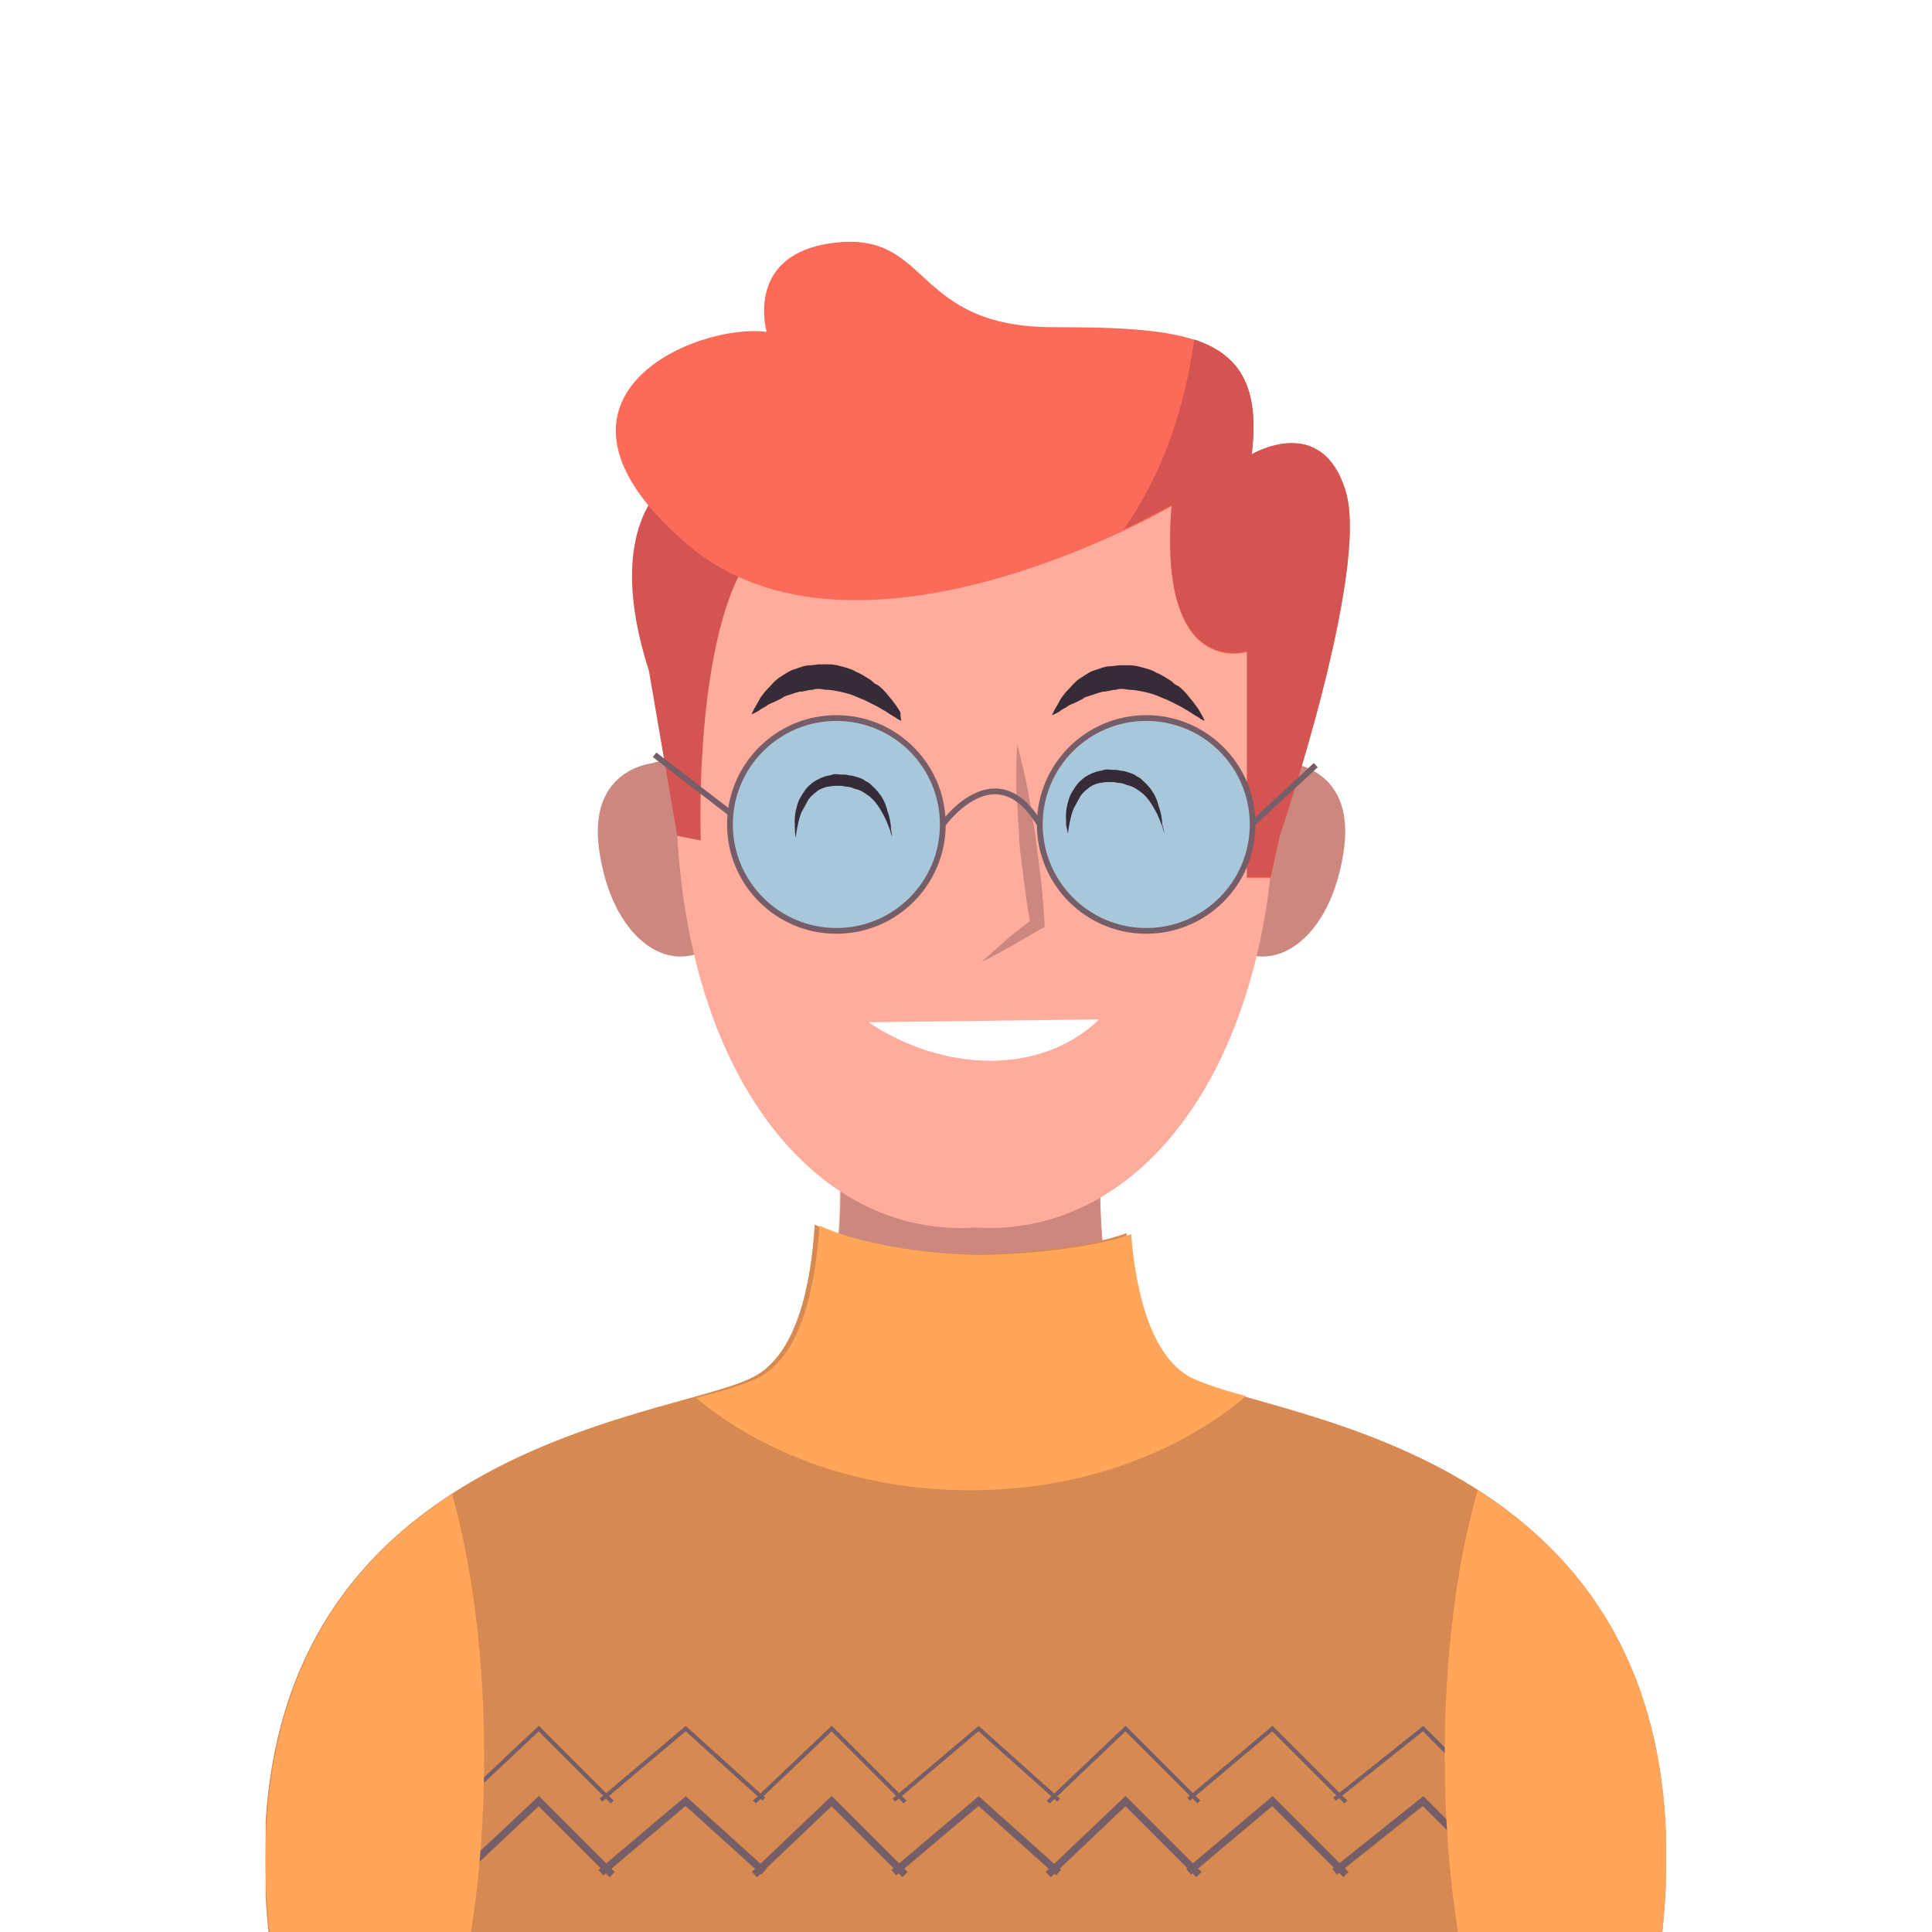 <svg width="480" height="480" viewBox="0 0 480 480" fill="none" xmlns="http://www.w3.org/2000/svg">
<rect width="480" height="480" fill="white"/>
<rect width="480" height="480" fill="white"/>
<g clip-path="url(#clip0)">
<path d="M288.516 342.885C268.628 332.122 274.009 279.71 274.009 279.71L244.293 281.582V279.71L241.018 280.646L237.742 279.71V281.582L208.026 279.71C208.026 279.71 213.408 332.122 193.519 342.885C173.63 353.649 56.405 359.03 69.04 480H237.742H244.059H412.761C425.63 359.264 308.405 353.649 288.516 342.885Z" fill="#FFAC9D"/>
<path d="M204.047 329.314C227.679 325.805 251.545 322.061 275.178 318.317C271.902 300.3 274.008 279.71 274.008 279.71L244.292 281.582V279.71L241.016 280.646L237.74 279.71V281.582L208.025 279.71C208.259 279.71 211.3 310.128 204.047 329.314Z" fill="#CC887F"/>
<path d="M294.601 341.95C284.774 336.568 281.03 320.891 279.86 306.384C271.203 309.66 253.654 311.532 242.423 311.532C229.086 311.532 212.005 308.724 202.412 304.278C201.476 319.253 197.966 336.334 187.437 341.95C167.548 352.947 54.066 358.328 66.702 480H236.807H243.125H412.997C425.632 358.328 314.724 352.947 294.601 341.95Z" fill="#D68950"/>
<path d="M241.019 370.261C268.395 370.261 292.729 361.136 309.576 346.863C303.492 345.225 298.579 343.587 295.771 342.183C285.944 336.801 282.2 321.125 281.03 306.618C272.373 309.893 254.824 311.765 243.593 311.765C230.256 311.765 213.175 308.957 203.581 304.512C202.646 319.487 199.136 336.567 188.607 342.183C185.565 343.821 179.949 345.459 172.93 347.331C189.776 361.37 214.111 370.261 241.019 370.261Z" fill="#FFA65B"/>
<path d="M114.434 465.727L133.854 447.477L152.105 465.727" stroke="#765E69" stroke-width="1.833" stroke-miterlimit="10"/>
<path d="M331.57 465.025L353.565 447.477L371.815 465.727" stroke="#765E69" stroke-width="1.833" stroke-miterlimit="10"/>
<path d="M295.305 465.025L316.129 447.477L334.38 465.727" stroke="#765E69" stroke-width="1.833" stroke-miterlimit="10"/>
<path d="M260.439 465.727L279.626 447.477L297.877 465.727" stroke="#765E69" stroke-width="1.833" stroke-miterlimit="10"/>
<path d="M222.066 465.259L243.125 447.477L263.013 465.259" stroke="#765E69" stroke-width="1.833" stroke-miterlimit="10"/>
<path d="M187.436 465.727L206.622 447.477L224.873 465.727" stroke="#765E69" stroke-width="1.833" stroke-miterlimit="10"/>
<path d="M149.297 465.259L170.355 447.477L189.776 465.025" stroke="#765E69" stroke-width="1.833" stroke-miterlimit="10"/>
<path d="M114.434 447.71L133.854 429.459L152.105 447.71" stroke="#765E69" stroke-miterlimit="10"/>
<path d="M331.57 447.008L353.565 429.459L371.815 447.71" stroke="#765E69" stroke-miterlimit="10"/>
<path d="M295.305 447.008L316.129 429.459L334.38 447.71" stroke="#765E69" stroke-miterlimit="10"/>
<path d="M260.439 447.71L279.626 429.459L297.877 447.71" stroke="#765E69" stroke-miterlimit="10"/>
<path d="M222.066 447.242L243.125 429.459L263.013 447.242" stroke="#765E69" stroke-miterlimit="10"/>
<path d="M187.436 447.71L206.622 429.459L224.873 447.71" stroke="#765E69" stroke-miterlimit="10"/>
<path d="M149.297 447.242L170.355 429.459L189.776 447.008" stroke="#765E69" stroke-miterlimit="10"/>
<path d="M120.284 436.245C120.284 411.442 117.242 388.746 112.328 371.197C84.25 389.448 60.852 421.036 66.936 479.999H117.008C119.114 466.896 120.284 451.921 120.284 436.245Z" fill="#FFA65B"/>
<path d="M367.137 370.262C361.989 388.044 358.947 410.975 358.947 436.245C358.947 451.922 360.117 466.663 362.223 480H412.997C419.315 420.1 395.449 388.278 367.137 370.262Z" fill="#FFA65B"/>
<path d="M182.993 203.198C177.143 184.947 163.338 189.159 161.934 189.627C160.53 189.861 146.257 191.966 148.831 210.919C151.405 229.872 162.402 240.167 172.697 237.125C183.461 235.487 188.842 221.448 182.993 203.198Z" fill="#CC887F"/>
<path d="M299.75 203.198C305.599 184.947 319.404 189.159 320.808 189.627C322.212 189.861 336.485 191.966 333.911 210.919C331.338 229.872 320.34 240.167 310.045 237.125C299.516 235.487 293.9 221.448 299.75 203.198Z" fill="#CC887F"/>
<path d="M168.953 175.587C176.207 96.033 236.575 100.479 242.424 101.181C248.04 100.479 308.642 96.033 315.895 175.587C323.148 255.609 287.583 307.788 242.424 304.98C197.265 308.022 161.466 255.609 168.953 175.587Z" fill="#FFAC9D"/>
<path d="M165.914 119.9C165.914 119.9 149.535 130.429 161.234 166.697L168.254 207.644L174.104 208.813C174.104 208.813 171.764 146.808 191.652 132.769C211.541 118.73 165.914 119.9 165.914 119.9Z" fill="#D35450"/>
<path d="M291.094 125.749C291.094 125.749 212.71 171.376 170.593 135.108C128.476 98.841 172.932 80.122 190.481 82.462C190.481 82.462 184.632 62.574 208.03 60.234C231.428 57.894 226.749 81.292 261.846 81.292C296.944 81.292 314.492 83.632 310.983 112.88C310.983 112.88 328.531 102.351 334.381 122.239C340.23 142.128 318.002 207.643 318.002 207.643L315.662 218.173H309.813V162.017C309.813 162.017 287.584 169.036 291.094 125.749Z" fill="#FC6A5A"/>
<path d="M334.38 122.239C328.531 102.351 310.982 112.88 310.982 112.88C313.088 96.033 307.94 88.078 296.709 84.334C294.369 101.181 288.987 117.56 279.16 131.599C286.414 128.089 291.093 125.515 291.093 125.515C287.584 168.802 309.812 161.782 309.812 161.782V217.938H315.662L318.001 207.409C318.001 207.643 340.23 142.128 334.38 122.239Z" fill="#D35450"/>
<path d="M252.719 184.946C253.655 188.69 254.591 192.2 255.293 195.943C255.995 199.687 256.463 203.431 257.165 206.941C257.399 208.813 257.633 210.684 257.867 212.556C258.101 214.428 258.335 216.3 258.569 218.172C259.037 221.916 259.271 225.659 259.505 229.403V230.339L258.569 230.807C256.229 232.211 253.655 233.615 251.316 235.019C248.742 236.423 246.402 237.827 243.828 238.996C245.934 237.125 248.04 235.253 250.146 233.381C252.252 231.509 254.591 229.871 256.697 228.233L255.995 229.637C255.293 225.893 254.825 222.15 254.357 218.64C254.123 216.768 253.889 214.896 253.655 213.024C253.421 211.152 253.187 209.281 253.187 207.409C252.953 203.665 252.719 199.921 252.485 196.177C252.485 192.668 252.486 188.69 252.719 184.946Z" fill="#CC887F"/>
<path d="M273.076 253.27C258.569 267.309 234.235 266.373 215.75 253.971L273.076 253.27Z" fill="white"/>
<path d="M299.282 179.096C299.282 179.096 298.58 178.862 297.644 178.16C297.176 177.926 296.474 177.458 295.772 176.99C295.071 176.522 294.135 176.054 293.433 175.586C292.497 175.118 291.561 174.65 290.625 174.182C290.157 173.948 289.689 173.714 288.987 173.48C288.519 173.246 287.817 173.012 287.349 172.778C286.179 172.311 285.009 172.077 284.073 171.843C282.903 171.609 281.733 171.375 280.564 171.375L278.926 171.141C278.458 171.141 277.756 171.141 277.288 171.375C276.118 171.375 275.182 171.843 274.012 171.843C272.842 172.077 271.906 172.545 270.97 172.778L269.566 173.246L268.864 173.714C268.396 173.948 267.928 174.182 267.461 174.416C266.525 174.884 265.589 175.118 265.121 175.586C264.419 176.054 263.717 176.288 263.249 176.756C262.079 177.458 261.377 177.692 261.377 177.692C261.377 177.692 261.611 176.99 262.313 175.82C262.547 175.352 263.015 174.65 263.483 173.714C263.951 173.012 264.653 172.077 265.355 171.375C266.057 170.673 266.993 169.503 267.928 168.801C269.098 168.099 270.268 167.163 271.438 166.695C272.14 166.461 272.842 166.227 273.544 165.993C274.246 165.759 274.948 165.525 275.884 165.525C276.586 165.525 277.522 165.291 278.224 165.291C278.926 165.291 279.862 165.291 280.564 165.291C282.201 165.291 283.605 165.759 285.243 166.227C285.945 166.461 286.647 166.695 287.349 167.163C288.051 167.397 288.753 167.865 289.221 168.099C289.923 168.567 290.391 168.801 291.093 169.269C291.561 169.737 292.029 170.205 292.731 170.439C293.667 171.141 294.603 172.077 295.305 173.012C296.708 174.65 297.878 176.288 298.346 177.224C299.048 178.394 299.282 179.096 299.282 179.096Z" fill="#352C38"/>
<path d="M223.942 179.097C223.942 179.097 223.24 178.863 222.304 178.161C221.836 177.927 221.134 177.459 220.432 176.991C219.73 176.523 218.794 176.055 218.092 175.587C217.156 175.119 216.22 174.651 215.284 174.183C214.816 173.949 214.348 173.715 213.646 173.481C213.178 173.247 212.476 173.013 212.008 172.779C210.839 172.311 209.669 172.077 208.733 171.843C207.563 171.609 206.393 171.375 205.223 171.375L203.585 171.141C203.117 171.141 202.415 171.141 201.947 171.375C200.777 171.375 199.841 171.843 198.671 171.843C197.502 172.077 196.566 172.545 195.63 172.779L194.928 173.013L194.226 173.481C193.758 173.715 193.29 173.949 192.822 174.183C191.886 174.651 190.95 174.885 190.482 175.353C189.78 175.821 189.078 176.055 188.61 176.523C187.44 177.225 186.738 177.459 186.738 177.459C186.738 177.459 186.972 176.757 187.674 175.587C187.908 175.119 188.376 174.417 188.844 173.481C189.312 172.779 190.014 171.843 190.716 171.141C191.418 170.439 192.354 169.269 193.29 168.567C194.46 167.865 195.63 166.929 196.8 166.462C197.502 166.228 198.203 165.994 198.905 165.76C199.607 165.526 200.309 165.292 201.245 165.292C201.947 165.292 202.883 165.058 203.585 165.058C204.287 165.058 205.223 165.058 205.925 165.058C207.563 165.058 208.967 165.526 210.605 165.994C211.307 166.228 212.008 166.462 212.71 166.929C213.412 167.163 214.114 167.631 214.582 167.865C215.284 168.333 215.752 168.567 216.454 169.035C216.922 169.503 217.39 169.971 218.092 170.205C219.028 170.907 219.964 171.843 220.666 172.779C222.07 174.417 223.24 176.055 223.708 176.991C223.708 178.395 223.942 179.097 223.942 179.097Z" fill="#352C38"/>
<path d="M162.637 187.52L182.993 203.196L234.236 204.834C234.236 204.834 247.339 186.35 258.336 204.834H310.982L326.893 190.093" stroke="#765E69" stroke-width="1.434" stroke-miterlimit="10"/>
<path d="M207.796 231.275C222.398 231.275 234.236 219.437 234.236 204.835C234.236 190.232 222.398 178.395 207.796 178.395C193.193 178.395 181.355 190.232 181.355 204.835C181.355 219.437 193.193 231.275 207.796 231.275Z" fill="#A9C7DB" stroke="#765E69" stroke-width="1.434" stroke-miterlimit="10"/>
<path d="M284.776 231.275C299.379 231.275 311.216 219.437 311.216 204.835C311.216 190.232 299.379 178.395 284.776 178.395C270.174 178.395 258.336 190.232 258.336 204.835C258.336 219.437 270.174 231.275 284.776 231.275Z" fill="#A9C7DB" stroke="#765E69" stroke-width="1.434" stroke-miterlimit="10"/>
<path d="M221.6 207.876C221.6 207.876 221.366 207.174 221.132 206.238C220.664 205.068 220.196 203.664 219.26 202.026C218.324 200.389 217.154 198.517 215.283 197.347C214.347 196.645 213.411 196.177 212.241 195.943C211.773 195.709 211.071 195.475 210.603 195.475C210.135 195.475 209.433 195.241 208.965 195.241C208.497 195.241 207.795 195.241 207.327 195.241C206.625 195.241 205.923 195.475 205.455 195.475C204.519 195.709 203.349 196.177 202.648 196.879C201.712 197.581 201.01 198.283 200.542 199.219C200.074 200.155 199.606 200.856 199.138 201.792C198.436 203.43 198.202 205.068 197.968 206.238C197.734 207.408 197.734 208.11 197.734 208.11C197.734 208.11 197.5 207.408 197.5 206.238C197.5 205.068 197.266 203.43 197.734 201.324C197.968 200.389 198.202 199.219 198.904 198.049C199.606 196.879 200.308 195.709 201.244 195.007C202.18 194.071 203.583 193.369 204.987 192.901C205.689 192.667 206.391 192.667 206.859 192.433C207.795 192.199 208.263 192.433 208.965 192.433C209.667 192.433 210.369 192.433 211.071 192.667C211.773 192.667 212.475 192.901 213.177 193.135C213.879 193.369 214.581 193.603 215.049 194.071C215.751 194.305 216.219 194.773 216.687 195.241C218.792 197.113 219.962 199.219 220.43 201.324C221.132 203.196 221.366 205.068 221.366 206.004C221.6 207.174 221.6 207.876 221.6 207.876Z" fill="#352C38"/>
<path d="M289.223 206.94C289.223 206.94 288.989 206.238 288.755 205.302C288.287 204.132 287.819 202.728 286.883 201.09C285.947 199.453 284.777 197.581 282.905 196.411C281.969 195.709 281.033 195.241 279.864 195.007C279.396 194.773 278.694 194.539 278.226 194.539C277.758 194.539 277.056 194.305 276.588 194.305C276.12 194.305 275.418 194.305 274.95 194.305C274.248 194.305 273.546 194.539 273.078 194.539C272.142 194.773 270.972 195.241 270.27 195.943C269.334 196.645 268.632 197.347 268.164 198.283C267.696 199.219 267.228 199.921 266.76 200.856C266.058 202.494 265.825 204.132 265.591 205.302C265.357 206.472 265.357 207.174 265.357 207.174C265.357 207.174 265.123 206.238 264.889 205.068C264.889 203.898 264.655 202.26 265.123 200.155C265.357 199.219 265.591 198.049 266.292 196.879C266.994 195.709 267.696 194.539 268.632 193.837C269.568 192.901 270.972 192.199 272.376 191.731C273.078 191.497 273.78 191.497 274.248 191.263C275.184 191.029 275.652 191.263 276.354 191.263C277.056 191.263 277.758 191.263 278.46 191.497C279.162 191.497 279.864 191.731 280.565 191.965C281.267 192.199 281.969 192.433 282.437 192.901C283.139 193.135 283.607 193.603 284.075 194.071C286.181 195.943 287.351 198.049 287.819 200.155C288.521 202.026 288.755 203.898 288.755 204.834C289.223 206.238 289.223 206.94 289.223 206.94Z" fill="#352C38"/>
</g>
<defs>
<clipPath id="clip0">
<rect width="347.933" height="420" fill="white" transform="translate(66 60)"/>
</clipPath>
</defs>
</svg>
